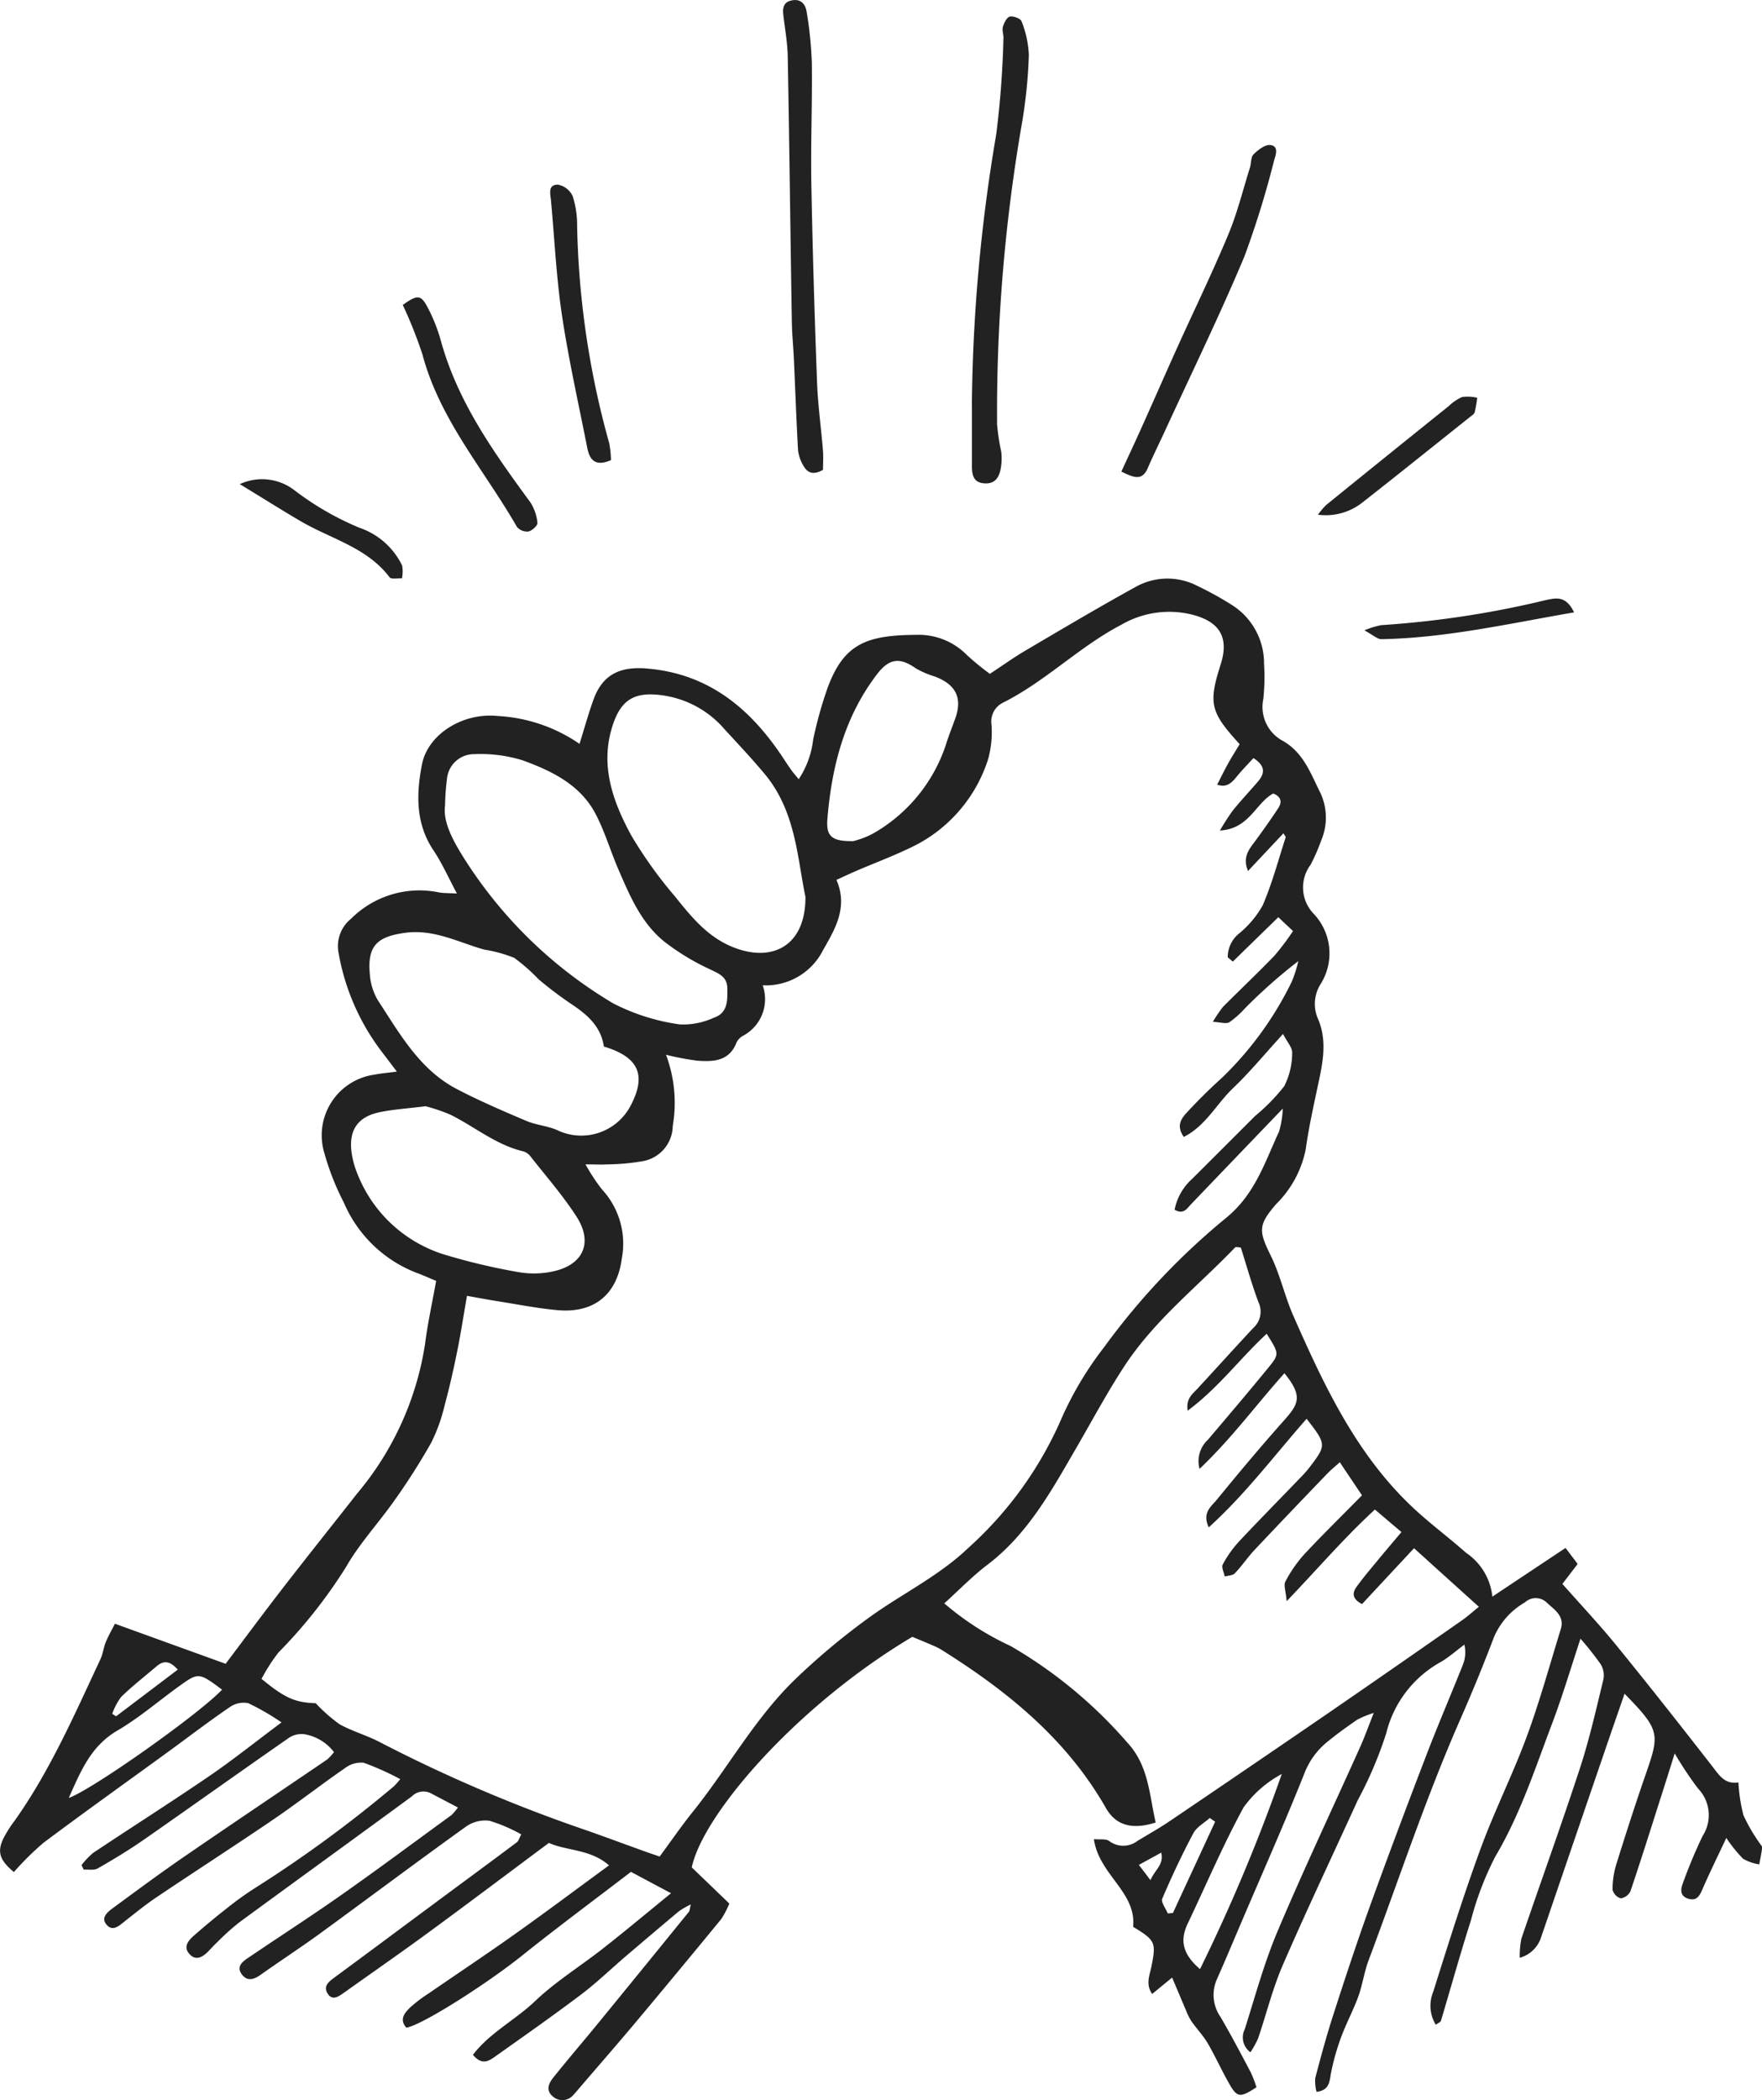 <svg xmlns="http://www.w3.org/2000/svg" width="142.88" height="170.217" viewBox="0 0 142.88 170.217"><path d="M105.95,155.448c-2.661,3.015-4.99,6.148-7.983,8.852-.563-1.2.215-1.7.644-2.227,1.765-2.162,3.557-4.3,5.413-6.385,1.223-1.373,1.615-1.99.08-3.879-2.253,2.511-4.244,5.242-6.883,7.753A2.364,2.364,0,0,1,97.9,157.2c1.642-1.937,3.289-3.868,4.893-5.832.917-1.121.88-1.153-.129-2.758-2.151,1.99-3.9,4.373-6.406,6.234-.156-.993.4-1.352.81-1.8,1.508-1.631,2.994-3.278,4.507-4.9a1.778,1.778,0,0,0,.435-2.066c-.558-1.47-.976-2.994-1.443-4.458-.225-.011-.4-.07-.456-.011-3.031,3.155-6.524,5.886-8.954,9.582-1.39,2.114-2.586,4.351-3.858,6.545-2.033,3.5-3.959,7.082-7.3,9.614-1.2.912-2.259,2.012-3.477,3.112a23.165,23.165,0,0,0,5.365,3.45,37.089,37.089,0,0,1,9.486,7.844c1.728,1.856,1.771,4.233,2.291,6.465-1.915.612-3.23.241-4.045-1.186-3.182-5.58-7.978-9.459-13.306-12.8a4.707,4.707,0,0,0-.676-.343c-.579-.252-1.164-.494-1.706-.719-9.362,5.564-16.975,14.373-17.887,18.687,1.035.993,2.012,1.937,3.047,2.929a7.226,7.226,0,0,1-.649,1.25q-3.5,4.265-7.039,8.488c-1.465,1.744-2.962,3.455-4.442,5.183-.166.193-.322.392-.5.569a1.154,1.154,0,0,1-1.7.129c-.579-.494-.306-1.062.064-1.524,1.111-1.39,2.269-2.742,3.4-4.115q3.8-4.644,7.586-9.309c.07-.086.064-.236.156-.6a7.206,7.206,0,0,0-.966.558c-1.459,1.218-2.9,2.447-4.351,3.68-1.2,1.03-2.345,2.135-3.605,3.085-2.269,1.712-4.6,3.343-6.921,4.99-.51.359-1.073.773-1.824-.123,1.363-1.787,3.434-2.822,5.038-4.351,1.679-1.6,3.691-2.838,5.526-4.281,1.787-1.4,3.53-2.86,5.5-4.464-1.154-.612-2.125-1.132-3.251-1.733-2.908,2.232-5.9,4.442-8.8,6.765-2.87,2.3-8.155,5.671-9.416,5.864-.585-.665-.145-1.191.306-1.631a11.336,11.336,0,0,1,1.513-1.148c2.345-1.615,4.716-3.192,7.034-4.839,2.511-1.781,4.973-3.627,7.586-5.537-1.524-1.331-3.423-1.164-4.877-1.819-3.294,2.452-6.486,4.855-9.706,7.216-2.3,1.685-4.641,3.31-6.964,4.963-.44.311-.917.622-1.288,0-.333-.558.08-.912.526-1.239,2.758-2.028,5.5-4.078,8.257-6.116,2.194-1.626,4.394-3.241,6.578-4.877.134-.1.182-.317.359-.638a12.89,12.89,0,0,0-2.581-1.105,2.694,2.694,0,0,0-1.9.472c-3.965,2.844-7.871,5.773-11.819,8.649-1.588,1.159-3.235,2.227-4.839,3.364-.542.386-1.073.547-1.508-.016-.494-.644.038-1.052.52-1.373,2.516-1.706,5.075-3.353,7.56-5.1,3-2.109,5.945-4.3,8.912-6.46a4.317,4.317,0,0,0,.515-.612c-.767-.4-1.475-.773-2.178-1.143a1.322,1.322,0,0,0-1.561.247c-4.657,3.418-9.341,6.8-14,10.215a19.757,19.757,0,0,0-1.7,1.524c-.279.258-.537.542-.8.816-.435.445-.976.783-1.486.263-.622-.628-.1-1.175.381-1.593.858-.751,1.738-1.481,2.634-2.178a25.1,25.1,0,0,1,2.323-1.663,102.709,102.709,0,0,0,11.192-8.2,6.974,6.974,0,0,0,.52-.585,22.673,22.673,0,0,0-2.972-1.331,2.165,2.165,0,0,0-1.534.456c-1.931,1.331-3.782,2.779-5.719,4.1-3.149,2.146-6.352,4.206-9.512,6.331-.9.6-1.733,1.282-2.581,1.948-.456.359-.971.875-1.475.317-.531-.585.054-1.046.51-1.384,1.894-1.39,3.782-2.79,5.714-4.12,3.868-2.656,7.763-5.269,11.642-7.908a3.825,3.825,0,0,0,.553-.6,3.816,3.816,0,0,0-2.4-1.449,1.848,1.848,0,0,0-1.357.365c-3.906,2.715-7.779,5.478-11.685,8.2-1.2.832-2.452,1.588-3.718,2.312-.3.172-.751.07-1.132.1l-.177-.37a6.035,6.035,0,0,1,.955-1c3.117-2.076,6.277-4.083,9.368-6.191,1.926-1.314,3.756-2.779,5.891-4.373a19.512,19.512,0,0,0-2.7-1.561,1.955,1.955,0,0,0-1.518.338c-1.679,1.143-3.294,2.382-4.936,3.579-3.385,2.463-6.8,4.893-10.146,7.4a23.249,23.249,0,0,0-2.4,2.371c-1.143-.95-1.379-1.62-.858-2.709a9.545,9.545,0,0,1,.917-1.449c2.876-4.056,4.85-8.595,6.948-13.07.215-.451.263-.976.456-1.438.225-.537.52-1.046.73-1.459,3.128,1.132,6.02,2.178,8.976,3.246,1.534-2.033,3.074-4.115,4.657-6.159,1.98-2.559,4-5.081,5.993-7.624a24.617,24.617,0,0,0,5.521-12.131c.215-1.69.585-3.364.9-5.118-.531-.22-.982-.424-1.443-.6a10.529,10.529,0,0,1-6.036-5.735,21.115,21.115,0,0,1-1.647-4.244,4.961,4.961,0,0,1,4.163-6.143c.488-.1.993-.134,1.776-.241-.44-.579-.756-1-1.078-1.422a18.437,18.437,0,0,1-3.659-8.268,2.838,2.838,0,0,1,1.019-2.693,7.838,7.838,0,0,1,7.157-2.135c.365.059.74.048,1.432.086-.7-1.309-1.2-2.452-1.883-3.471-1.475-2.189-1.416-4.571-.955-6.975.472-2.463,3.31-4.233,6.138-3.943a12.9,12.9,0,0,1,6.642,2.259c.408-1.309.724-2.447,1.121-3.552.719-2.028,2.109-2.731,4.287-2.559,5.167.413,8.584,3.364,11.256,7.484.172.263.349.526.531.778.145.2.306.381.579.714a7.323,7.323,0,0,0,1.17-3.2,33.126,33.126,0,0,1,1.17-4.2c1.314-3.557,3.133-4.276,7.179-4.3a5.487,5.487,0,0,1,4.131,1.647,21.465,21.465,0,0,0,1.851,1.513c.993-.649,1.915-1.314,2.892-1.889,2.951-1.738,5.9-3.487,8.9-5.14a5.262,5.262,0,0,1,4.963-.134,26.66,26.66,0,0,1,2.822,1.551,5.587,5.587,0,0,1,2.656,4.8,16.889,16.889,0,0,1-.059,2.854,3.111,3.111,0,0,0,1.572,3.385c1.69.955,2.275,2.666,3.058,4.228a4.731,4.731,0,0,1,.043,3.9,14.57,14.57,0,0,1-.842,1.921,3.072,3.072,0,0,0,.263,3.981,4.66,4.66,0,0,1,.558,5.676,3.012,3.012,0,0,0-.252,2.752c.837,1.872.4,3.729,0,5.6-.354,1.669-.724,3.342-.96,5.038a8.588,8.588,0,0,1-2.4,4.453c-1.465,1.7-1.427,2.173-.429,4.19.756,1.54,1.121,3.267,1.813,4.839,2.463,5.585,5.043,11.122,9.561,15.43,1.411,1.347,2.994,2.506,4.453,3.8a4.883,4.883,0,0,1,2.135,3.557c2.092-1.395,3.965-2.64,5.934-3.949.37.488.66.869.982,1.3-.424.553-.8,1.046-1.239,1.615,1.465,1.658,2.978,3.262,4.367,4.968,2.645,3.241,5.231,6.529,7.8,9.829.553.708.993,1.465,2.109,1.293a13.45,13.45,0,0,0,.408,2.661,14,14,0,0,0,1.341,2.3c.064.107.188.231.177.333-.059.451-.156.9-.236,1.347a3.818,3.818,0,0,1-1.309-.451,11.643,11.643,0,0,1-1.363-1.69c-.714,1.518-1.368,2.849-1.958,4.206-.231.537-.478.907-1.116.719-.687-.2-.644-.746-.456-1.234a40.567,40.567,0,0,1,1.61-3.858,3.1,3.1,0,0,0-.365-3.831,28.721,28.721,0,0,1-1.9-2.854c-.461,1.465-.821,2.618-1.191,3.766-.789,2.473-1.567,4.952-2.4,7.409a1.031,1.031,0,0,1-.789.569.98.98,0,0,1-.66-.7,6.9,6.9,0,0,1,.306-2.06c.757-2.425,1.534-4.845,2.366-7.243,1.143-3.3,1.229-3.6-1.7-6.578-.418,1.218-.826,2.377-1.223,3.536q-2.776,8.1-5.542,16.2a2.511,2.511,0,0,1-1.733,1.663,7.3,7.3,0,0,1,.134-1.551c1.577-4.619,3.241-9.207,4.759-13.847.767-2.35,1.309-4.77,1.894-7.173a1.752,1.752,0,0,0-.225-1.223,24.766,24.766,0,0,0-1.636-2.066c-.81,2.452-1.47,4.684-2.291,6.851-1.39,3.664-2.591,7.393-4.619,10.811a25.07,25.07,0,0,0-1.969,5.145c-.864,2.709-1.626,5.451-2.441,8.171-.027.091-.188.15-.413.311a2.937,2.937,0,0,1-.215-2.65c1.218-3.868,2.43-7.747,3.825-11.557,1.132-3.1,2.624-6.057,3.766-9.148,1.052-2.854,1.862-5.8,2.758-8.708.338-1.094-.563-1.6-1.17-2.184a1.288,1.288,0,0,0-1.744.021,5.923,5.923,0,0,0-2.489,2.779q-1.32,3.469-2.817,6.862c-2.774,6.336-4.936,12.9-7.366,19.368-.354.944-.488,1.974-.832,2.929-.408,1.116-.976,2.173-1.39,3.289a18.759,18.759,0,0,0-.821,2.9c-.134.692-.1,1.395-1.175,1.54a3.508,3.508,0,0,1-.107-1.111c.451-1.717.912-3.428,1.459-5.118.955-2.956,1.926-5.907,2.978-8.826,1.486-4.115,3.031-8.214,4.6-12.3.934-2.43,1.964-4.823,2.929-7.243a2.717,2.717,0,0,0,.129-1.652c-.617.461-1.2.976-1.862,1.379A9.071,9.071,0,0,0,112.356,181a32.127,32.127,0,0,1-2.312,5.424c-2.023,4.448-4.126,8.863-6.068,13.343-.832,1.915-1.331,3.965-2.007,5.95a7.675,7.675,0,0,1-.622,1.127,1.486,1.486,0,0,1-.461-1.867c.842-2.661,1.577-5.376,2.661-7.94,2.125-5.027,4.464-9.963,6.7-14.942.359-.8.655-1.631,1.1-2.752a7.553,7.553,0,0,0-1.341.547c-.837.574-1.663,1.17-2.447,1.813a6.114,6.114,0,0,0-1.851,2.575c-1.551,3.89-3.251,7.72-4.9,11.573-.724,1.69-1.432,3.391-2.178,5.07a3.122,3.122,0,0,0,.29,3.058c.864,1.475,1.658,2.988,2.457,4.5a10.627,10.627,0,0,1,.461,1.2c-1.288.842-1.556.842-2.151-.182-.638-1.1-1.154-2.264-1.792-3.364-.37-.633-.891-1.18-1.32-1.787a4.265,4.265,0,0,1-.408-.794c-.37-.864-.73-1.728-1.17-2.763-.622.51-1.078.885-1.62,1.331-.553-.8-.193-1.54-.059-2.227.392-1.937.327-2.125-1.481-3.214.274-2.838-2.779-4.222-3.182-7.109.5.048.966-.043,1.229.145a1.891,1.891,0,0,0,2.3,0c.869-.526,1.76-1.025,2.6-1.593q6.317-4.273,12.608-8.584,5.561-3.823,11.09-7.688c.5-.349.96-.767,1.39-1.111-1.776-1.6-3.45-3.112-5.258-4.748-1.475,1.583-2.87,3.08-4.217,4.528-.832-.429-.783-.923-.456-1.379.515-.719,1.089-1.395,1.652-2.076.59-.719,1.191-1.422,2-2.382-.767-.649-1.379-1.17-2.151-1.824-2.495,2.286-4.609,4.775-7.157,7.425-.07-.821-.258-1.293-.107-1.583a10.7,10.7,0,0,1,1.5-2.178c1.5-1.61,3.08-3.155,4.716-4.818-.6-.891-1.154-1.717-1.8-2.683-.408.37-.73.628-1.014.923-1.98,2.06-3.954,4.12-5.912,6.2-.563.6-1.019,1.293-1.588,1.883-.172.182-.542.177-.821.258-.059-.333-.279-.751-.156-.976a8.872,8.872,0,0,1,1.314-1.856c1.642-1.754,3.332-3.461,4.995-5.193a9.387,9.387,0,0,0,.751-.853c1.357-1.787,1.352-1.83-.279-3.933Zm-6.036-37c-.134-.118-.268-.236-.408-.349a2.474,2.474,0,0,1,.917-1.926,7.916,7.916,0,0,0,1.921-2.291c.767-1.776,1.261-3.664,1.862-5.51.011-.038-.059-.107-.182-.322-.982,1.041-1.926,2.049-2.87,3.053-.478-1.121.091-1.771.6-2.452.638-.869,1.261-1.744,1.851-2.645.338-.515.209-.944-.413-1.18-1.438.783-1.921,2.86-4.319,3a19.027,19.027,0,0,1,1.041-1.62c.644-.789,1.336-1.534,2-2.3.6-.681.692-1.3-.322-1.953-.451.494-.88.928-1.272,1.4-.429.52-.826,1.052-1.669.751.338-.66.606-1.213.907-1.749s.628-1.052.917-1.529c-2.387-2.6-2.548-3.3-1.545-6.454.681-2.13-.011-3.412-2.184-4.013a7.725,7.725,0,0,0-5.869.789c-3.428,1.787-6.165,4.609-9.63,6.331a1.7,1.7,0,0,0-.9,1.738,8.206,8.206,0,0,1-.268,2.817,11.922,11.922,0,0,1-5.692,6.878c-1.626.848-3.364,1.475-5.049,2.205-.5.215-.993.451-1.561.708.976,2.248-.15,4.04-1.089,5.7a5.193,5.193,0,0,1-4.893,2.844,3.357,3.357,0,0,1-1.61,4.1,1.258,1.258,0,0,0-.51.537c-.585,1.518-1.867,1.567-3.165,1.475a22.4,22.4,0,0,1-2.554-.483,11.094,11.094,0,0,1,.547,5.773,2.939,2.939,0,0,1-2.361,2.838,17.611,17.611,0,0,1-2.978.274c-.461.032-.923,0-1.733,0a15.28,15.28,0,0,0,1.331,2.028,6.465,6.465,0,0,1,1.61,5.6c-.381,2.929-2.253,4.458-5.226,4.185-1.636-.15-3.257-.472-4.882-.73-.789-.123-1.567-.274-2.447-.429-.284,1.62-.5,3.058-.789,4.475-.3,1.486-.633,2.967-1.03,4.426A13.608,13.608,0,0,1,34.9,157.47a53.15,53.15,0,0,1-2.962,4.646c-1.272,1.813-2.811,3.455-3.906,5.36a40.268,40.268,0,0,1-5.5,6.964,14.35,14.35,0,0,0-1.373,2.141c1.915,1.583,2.742,1.915,4.394,1.974a13.01,13.01,0,0,0,1.937,1.706c1.041.574,2.221.9,3.273,1.454a122.452,122.452,0,0,0,16.777,7.152c1.551.547,3.1,1.121,4.646,1.679.4.145.8.279,1.255.435.917-1.245,1.744-2.447,2.65-3.579,2.9-3.6,5.118-7.737,8.5-10.94a55.9,55.9,0,0,1,5.966-4.947c2.624-1.878,5.558-3.294,7.924-5.558a30.274,30.274,0,0,0,7.592-10.585,27.659,27.659,0,0,1,3.423-5.692,56.657,56.657,0,0,1,9.926-10.5c2.3-1.894,3.1-4.485,4.249-6.964a7.834,7.834,0,0,0,.3-1.856c-2.624,2.731-5.033,5.242-7.441,7.753-.333.349-.6.864-1.331.445a4.507,4.507,0,0,1,1.427-2.506q2.551-2.543,5.1-5.092a15.659,15.659,0,0,0,2.361-2.414,5.966,5.966,0,0,0,.644-2.688c.032-.435-.413-.9-.74-1.545-1.5,1.642-2.709,3.112-4.072,4.41-1.331,1.272-2.2,3.042-3.976,3.933-.692-.982-.118-1.588.381-2.119.864-.928,1.771-1.819,2.709-2.666a27.583,27.583,0,0,0,5.65-7.763,9.782,9.782,0,0,0,.547-1.7,42.782,42.782,0,0,0-4.324,3.825,7.426,7.426,0,0,1-1.272,1.132c-.258.15-.7,0-1.331-.038a10.127,10.127,0,0,1,.826-1.218c1.379-1.384,2.8-2.725,4.158-4.131a20.584,20.584,0,0,0,1.513-2.007c-.435-.408-.778-.73-1.191-1.121-1.288,1.255-2.479,2.414-3.67,3.579ZM36.047,105.756c-.193,1.213.483,2.6,1.277,3.906A36.041,36.041,0,0,0,49.685,121.84a16.82,16.82,0,0,0,5.4,1.7A5.962,5.962,0,0,0,57.824,123c1.148-.376,1.121-1.395,1.105-2.377-.011-.944-.655-1.186-1.395-1.545a19.045,19.045,0,0,1-3.7-2.237c-1.889-1.513-2.811-3.723-3.745-5.88-.628-1.454-1.078-2.994-1.8-4.4-1.239-2.436-3.584-3.562-5.977-4.432a11.584,11.584,0,0,0-3.906-.494,2.2,2.2,0,0,0-2.21,2,19.834,19.834,0,0,0-.156,2.119Zm29.219,7.452c-.66-3.069-.756-6.9-3.3-9.958-1.052-1.261-2.178-2.452-3.289-3.664a8.1,8.1,0,0,0-5.231-2.747c-1.931-.22-3.021.317-3.7,2.135-1.239,3.337-.166,6.39,1.4,9.26a34.854,34.854,0,0,0,3.541,4.936c1.459,1.819,2.9,3.611,5.36,4.335,2.929.858,5.236-.649,5.215-4.292ZM48.918,125.333c-.247-1.674-1.395-2.624-2.7-3.487a31.31,31.31,0,0,1-2.581-1.953,15.138,15.138,0,0,0-1.99-1.749,11.21,11.21,0,0,0-2.441-.671c-2.1-.59-4.056-1.674-6.406-1.357-2.232.3-3.064,1.03-2.865,3.294a4.823,4.823,0,0,0,.649,2.162c1.771,2.7,3.369,5.6,6.368,7.184,1.84.966,3.761,1.787,5.671,2.6.789.338,1.7.4,2.489.74a4.512,4.512,0,0,0,5.993-2.007c1.272-2.436.655-3.906-2.194-4.759Zm-14.47,4.839c-1.459.182-2.607.252-3.718.483-1.8.37-2.538,1.5-2.259,3.348a7.253,7.253,0,0,0,.461,1.642,11.1,11.1,0,0,0,7.372,6.642,50.042,50.042,0,0,0,5.741,1.336,7.3,7.3,0,0,0,2.811-.08c2.42-.547,3.192-2.35,1.835-4.442-1.1-1.7-2.441-3.235-3.7-4.834a1.189,1.189,0,0,0-.606-.44c-2.216-.52-3.943-2-5.923-2.978a13.736,13.736,0,0,0-2.017-.681Zm34.691-21.487a7.1,7.1,0,0,0,1.6-.612,12.96,12.96,0,0,0,5.9-7.162c.225-.73.51-1.438.767-2.151.6-1.669.07-2.758-1.636-3.412a7.245,7.245,0,0,1-1.545-.66c-1.3-.912-2.157-.832-3.155.467-2.645,3.455-3.675,7.479-4.024,11.712-.118,1.443.343,1.835,2.1,1.819Zm28.119,91.422a143.579,143.579,0,0,0,6.631-15.816,9.1,9.1,0,0,0-3.1,2.709c-1.663,3.053-3.026,6.261-4.523,9.405-.622,1.3-.488,2.43.993,3.7Zm-79.3-22.652c-1.894-1.411-1.91-1.416-3.552-.231s-3.2,2.532-4.947,3.552c-2.135,1.25-2.956,3.267-3.933,5.456C7.477,185.535,16.115,179.414,17.956,177.455Zm80.526,10.7c-.145-.1-.29-.2-.435-.3-.456.408-1.068.735-1.336,1.245-.917,1.722-1.749,3.5-2.516,5.29-.123.284.284.794.445,1.2l.418-.032q1.714-3.7,3.428-7.409Zm-84.12-12.324c-.585-.66-1.094-.8-1.706-.279-.966.826-1.969,1.6-2.881,2.489a4.989,4.989,0,0,0-.724,1.373c.1.064.2.134.311.2,1.647-1.245,3.294-2.489,5-3.782ZM93.239,192.9c.386-.9,1.1-1.239.875-2.237l-1.813.993c.317.418.526.692.944,1.245Z" transform="translate(0.05 -40.513)" fill="#222"/><path d="M146.84,34.015a137.123,137.123,0,0,1,1.974-21.965,76.273,76.273,0,0,0,.585-7.774c.021-.311-.123-.66-.043-.944.091-.317.317-.773.563-.832.284-.064.875.161.95.386a8.24,8.24,0,0,1,.59,2.736,40.309,40.309,0,0,1-.585,5.676,137.164,137.164,0,0,0-1.99,24.256,17.794,17.794,0,0,0,.338,2.221,4.8,4.8,0,0,1-.005,1.111c-.1.826-.4,1.529-1.395,1.443-.955-.08-.982-.826-.976-1.556V34.01Z" transform="translate(-68.031 -1.157)" fill="#222"/><path d="M121.545,38.085c-.794.461-1.277.236-1.588-.333a3.143,3.143,0,0,1-.435-1.245c-.139-2.468-.225-4.936-.338-7.4-.048-1.014-.15-2.023-.166-3.031-.118-7.173-.2-14.346-.333-21.52-.021-1.073-.215-2.141-.343-3.208-.075-.612-.08-1.17.7-1.314.757-.139,1.094.37,1.18.95a31.1,31.1,0,0,1,.418,4.158c.038,3.294-.1,6.588-.038,9.877.1,5.333.263,10.666.461,15.994.07,1.835.327,3.664.478,5.5C121.583,37.06,121.545,37.618,121.545,38.085Z" transform="translate(-54.808 -0.007)" fill="#222"/><path d="M169.425,48.387c.638-1.39,1.2-2.581,1.738-3.788.934-2.076,1.846-4.169,2.785-6.245,1.384-3.064,2.86-6.089,4.153-9.191.73-1.749,1.186-3.611,1.754-5.424.113-.359.064-.853.3-1.078.365-.359.934-.8,1.357-.746.7.091.44.783.3,1.25a75.08,75.08,0,0,1-2.414,7.8c-2.017,4.8-4.3,9.48-6.476,14.207-.451.976-.928,1.942-1.357,2.929-.445,1.03-1.094.8-2.141.274Z" transform="translate(-78.497 -10.159)" fill="#222"/><path d="M88.044,50.224c-1.293.563-1.738-.038-1.926-.966-.708-3.595-1.518-7.173-2.06-10.795-.456-3.058-.6-6.17-.885-9.255-.054-.563-.274-1.3.553-1.309a1.657,1.657,0,0,1,1.2.923,7.636,7.636,0,0,1,.365,2.425,70.289,70.289,0,0,0,2.6,17.6,8,8,0,0,1,.145,1.379Z" transform="translate(-38.492 -12.935)" fill="#222"/><path d="M60.8,45.555c1.148-.821,1.459-.853,1.964.07A13.333,13.333,0,0,1,63.9,48.442c1.363,4.952,4.276,9.03,7.248,13.086a3.684,3.684,0,0,1,.585,1.679c.027.215-.435.638-.73.7a1.07,1.07,0,0,1-.934-.376c-2.64-4.6-6.25-8.67-7.656-13.96a35.5,35.5,0,0,0-1.6-4.024Z" transform="translate(-28.153 -20.831)" fill="#222"/><path d="M199.15,69.482a5.461,5.461,0,0,1,.681-.8q4.949-4.016,9.92-8a3.7,3.7,0,0,1,1.089-.74,3.534,3.534,0,0,1,1.223.059,9.6,9.6,0,0,1-.209,1.186c-.043.156-.258.274-.4.392-2.919,2.323-5.827,4.662-8.761,6.959A4.788,4.788,0,0,1,199.15,69.482Z" transform="translate(-92.276 -27.766)" fill="#222"/><path d="M36.18,72.814a4.291,4.291,0,0,1,4.469.515,23.513,23.513,0,0,0,5.236,3.015,5.992,5.992,0,0,1,3.466,3.063,2.732,2.732,0,0,1-.016,1.041c-.343-.021-.864.091-1-.086-1.824-2.414-4.721-3.1-7.157-4.517-1.572-.917-3.106-1.889-4.995-3.037Z" transform="translate(-16.742 -33.572)" fill="#222"/><path d="M223.172,91.543c-5.349.923-10.4,2.076-15.613,2.173-.343.005-.7-.343-1.39-.714a6.707,6.707,0,0,1,1.374-.424,78.242,78.242,0,0,0,13.332-2.028C221.7,90.378,222.5,90.158,223.172,91.543Z" transform="translate(-95.53 -41.913)" fill="#222"/></svg>